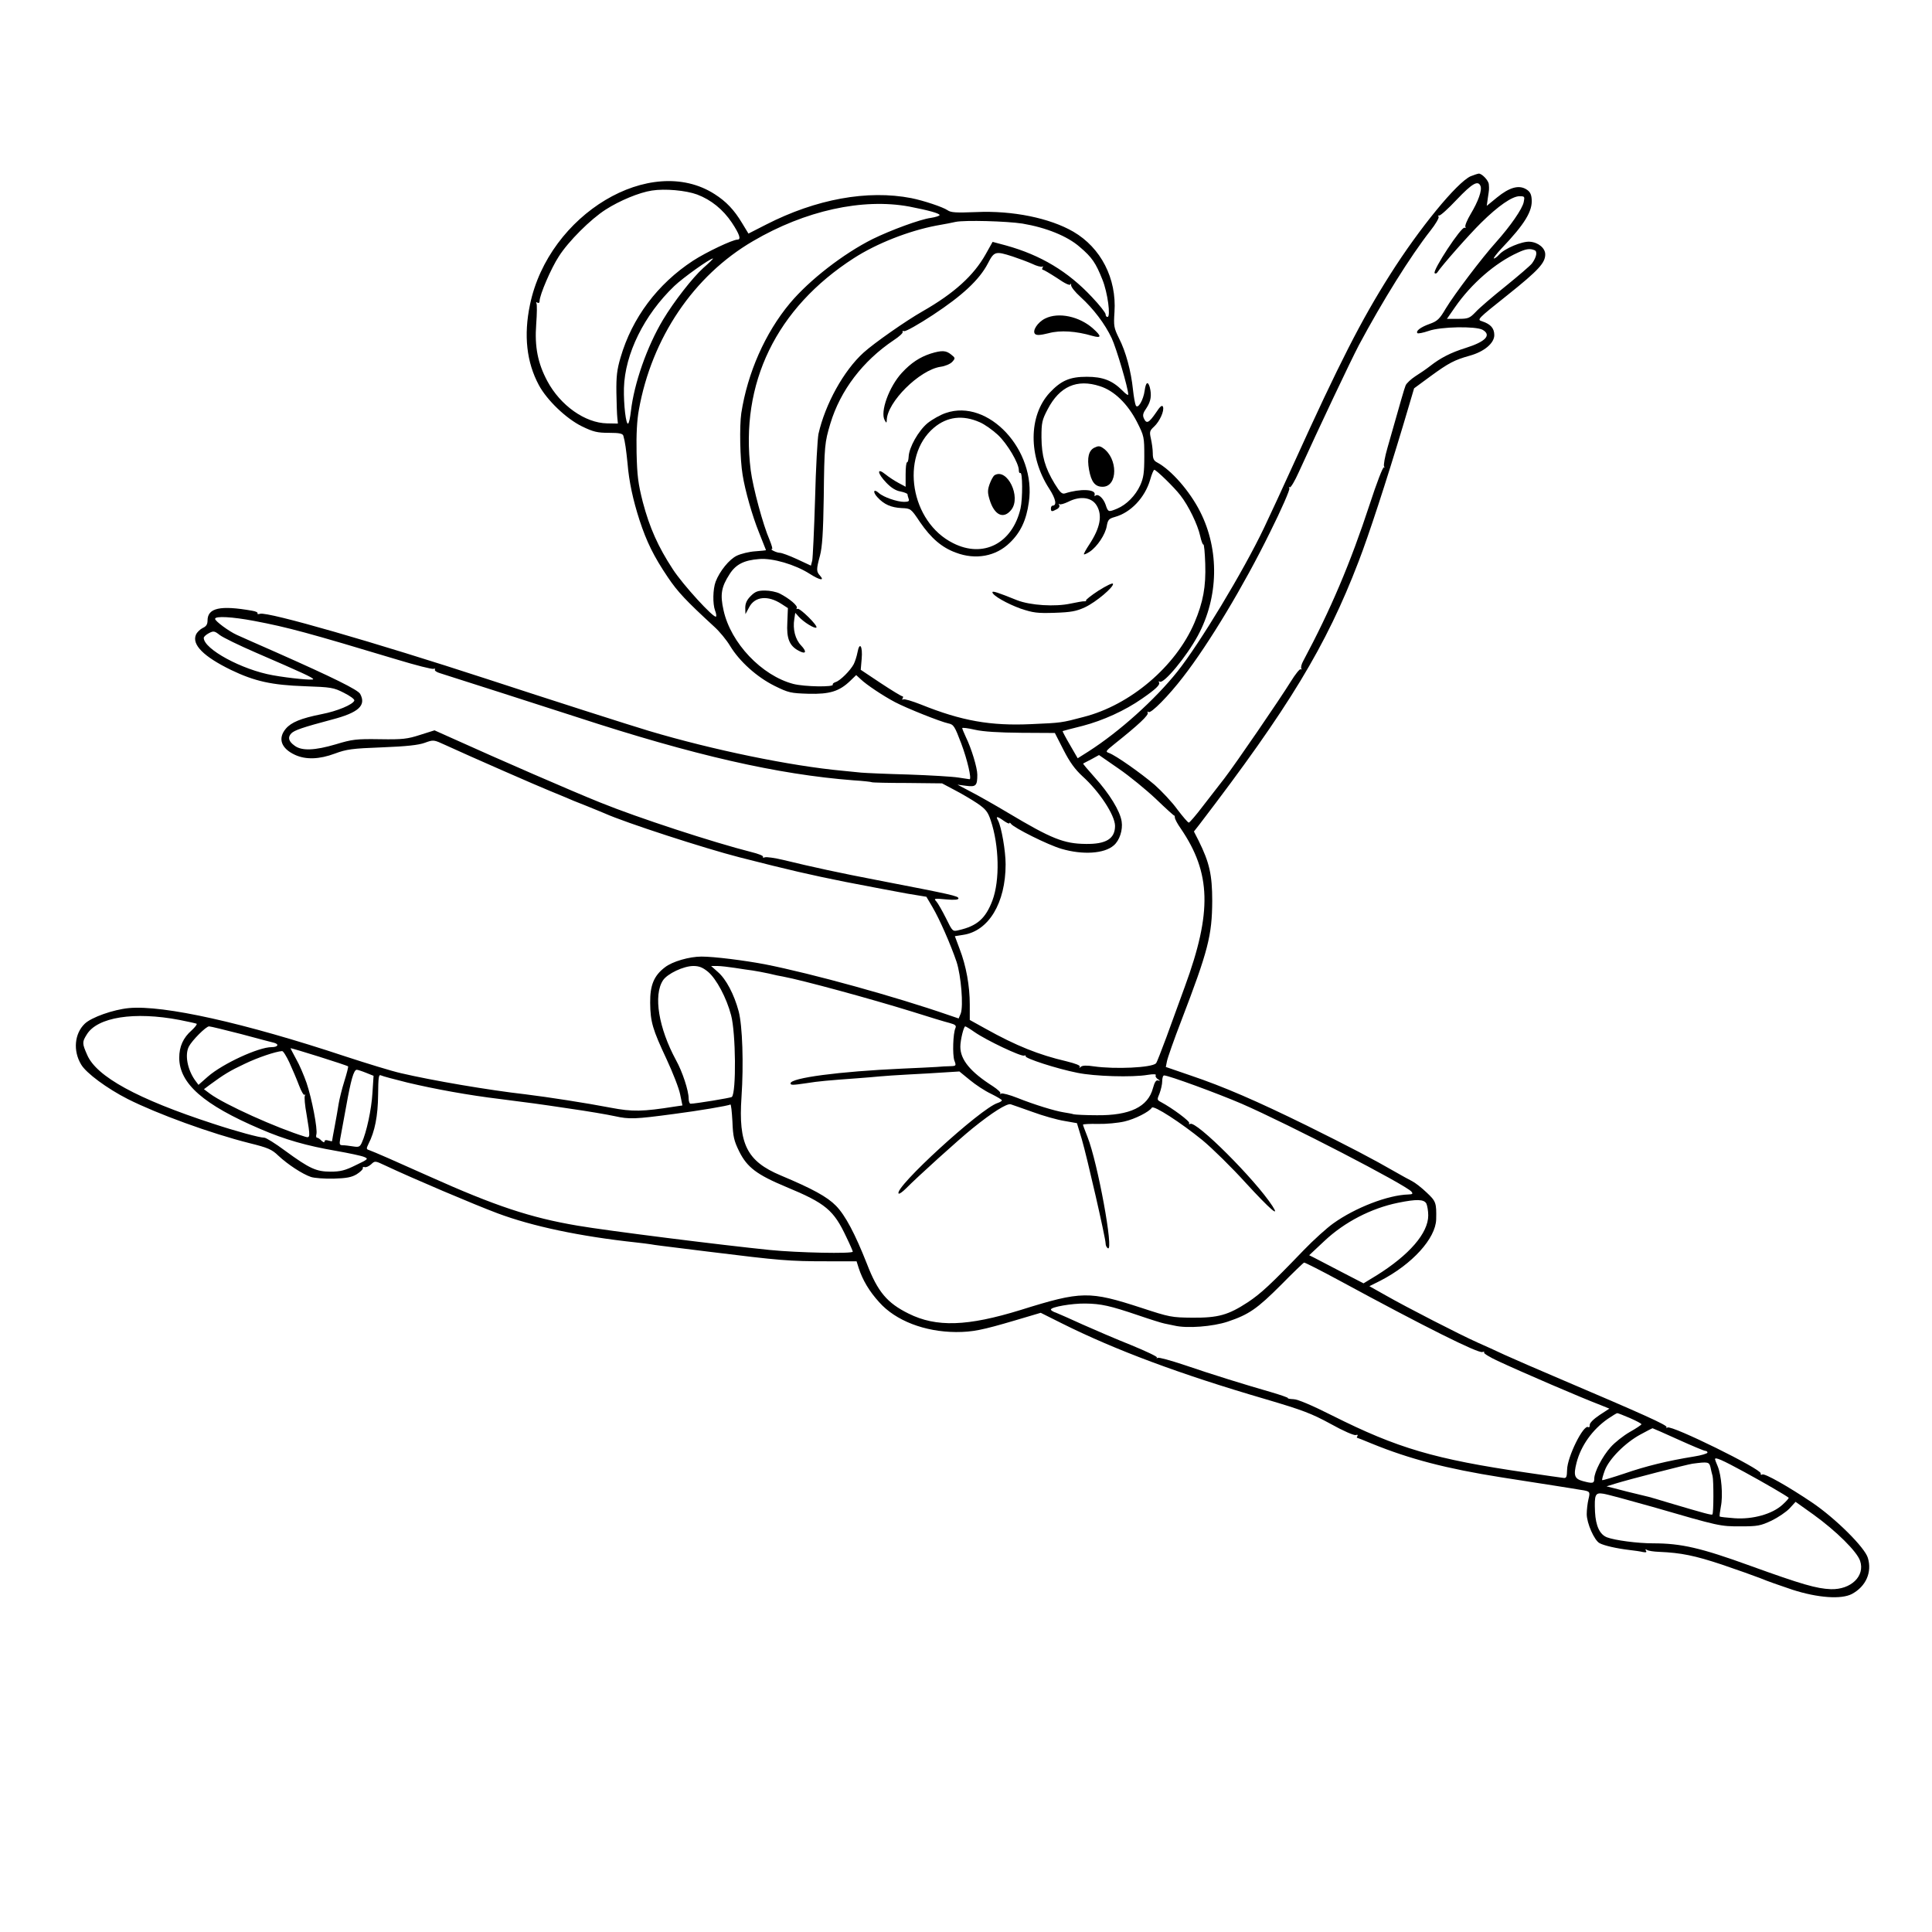 <?xml version="1.0" standalone="no"?>
<!DOCTYPE svg PUBLIC "-//W3C//DTD SVG 20010904//EN"
 "http://www.w3.org/TR/2001/REC-SVG-20010904/DTD/svg10.dtd">
<svg version="1.0" xmlns="http://www.w3.org/2000/svg"
 width="1024pt" height="1024pt" viewBox="0 0 1024 1024"
 preserveAspectRatio="xMidYMid meet">
<g transform="translate(0,1024) scale(0.1,-0.1)"
fill="#000000" stroke="none">
<path d="M7795 9306 c-73 -33 -272 -276 -427 -521 -154 -243 -269 -469 -510
-1000 -55 -121 -126 -275 -158 -342 -109 -229 -342 -615 -460 -763 -119 -149
-307 -318 -471 -423 l-57 -36 -41 71 c-23 39 -40 72 -39 73 2 1 50 14 107 28
107 28 224 81 314 144 71 49 98 74 90 86 -3 6 -2 7 4 4 21 -13 142 133 202
244 110 204 115 454 12 657 -55 109 -153 221 -228 261 -18 9 -23 21 -23 49 0
20 -5 55 -10 77 -8 36 -7 42 17 64 30 28 55 84 47 105 -4 11 -15 3 -37 -31
-38 -55 -50 -61 -64 -31 -8 17 -5 29 14 56 23 35 28 67 17 110 -10 34 -21 26
-27 -18 -7 -51 -36 -100 -47 -79 -4 8 -11 46 -15 84 -10 98 -38 202 -74 272
-27 55 -29 65 -24 139 12 178 -72 341 -218 426 -124 72 -322 113 -515 104
-106 -4 -134 -3 -152 10 -25 17 -127 51 -192 64 -232 45 -505 -5 -769 -140
l-94 -48 -34 56 c-42 70 -84 114 -145 153 -339 218 -880 -106 -979 -586 -34
-162 -18 -305 47 -426 43 -80 145 -178 229 -219 60 -29 81 -34 143 -34 56 0
73 -4 76 -16 9 -30 15 -76 22 -145 8 -98 29 -195 64 -303 37 -113 75 -191 150
-302 52 -77 95 -123 245 -261 28 -25 66 -71 85 -103 50 -82 141 -164 235 -211
75 -37 86 -39 180 -42 113 -3 164 13 222 69 l31 30 24 -22 c30 -29 120 -89
183 -122 61 -32 239 -103 281 -112 29 -6 34 -15 69 -107 32 -85 56 -189 44
-189 -2 0 -29 4 -60 9 -31 5 -150 12 -265 16 -115 3 -227 8 -249 10 -22 2 -67
7 -100 10 -272 25 -686 110 -1025 211 -88 26 -544 172 -855 274 -603 197
-1163 358 -1206 347 -10 -3 -17 -2 -14 3 3 4 -10 10 -28 13 -170 30 -237 15
-237 -52 0 -20 -7 -31 -25 -39 -14 -7 -30 -22 -36 -35 -24 -53 40 -117 186
-188 125 -60 216 -80 390 -86 141 -5 153 -7 208 -35 32 -16 57 -34 55 -41 -7
-21 -90 -56 -173 -72 -110 -22 -161 -43 -190 -77 -44 -52 -25 -105 49 -139 57
-26 128 -24 211 7 62 23 91 27 250 33 129 5 193 12 226 24 47 17 47 17 110
-12 119 -55 503 -223 554 -243 27 -11 64 -26 80 -33 17 -8 66 -28 110 -45 44
-18 89 -36 100 -41 109 -49 528 -185 715 -233 270 -69 371 -92 560 -130 124
-24 271 -52 327 -62 l103 -17 33 -56 c37 -63 95 -195 127 -289 24 -74 37 -234
22 -274 l-11 -26 -53 18 c-283 98 -721 219 -973 269 -111 21 -270 41 -337 41
-64 0 -155 -26 -194 -57 -58 -44 -79 -95 -78 -188 1 -102 13 -141 87 -299 33
-71 66 -155 72 -187 l12 -58 -41 -6 c-171 -27 -224 -28 -339 -6 -130 25 -330
56 -452 71 -195 22 -493 73 -660 112 -49 11 -182 52 -295 89 -536 178 -963
273 -1147 256 -83 -8 -199 -49 -234 -83 -54 -52 -63 -143 -19 -216 26 -45 137
-127 247 -183 157 -79 439 -182 646 -234 97 -24 118 -33 152 -66 49 -46 128
-98 173 -113 18 -6 72 -10 120 -9 68 2 95 7 122 23 19 12 34 26 33 32 -2 6 3
9 10 6 7 -2 22 4 34 15 20 19 21 19 74 -6 144 -68 474 -208 597 -254 185 -69
436 -122 732 -154 30 -3 66 -8 80 -10 28 -5 23 -4 305 -39 380 -47 427 -51
628 -51 l157 0 11 -35 c21 -65 57 -125 109 -182 87 -98 241 -157 407 -158 88
0 138 10 314 62 l135 40 110 -55 c284 -142 627 -270 1079 -402 200 -59 245
-76 348 -132 66 -37 124 -62 133 -59 9 3 12 1 9 -4 -3 -6 -5 -10 -3 -10 2 0
37 -14 78 -31 201 -82 396 -133 687 -179 109 -17 239 -37 288 -45 50 -8 108
-17 130 -21 54 -8 54 -9 44 -51 -5 -21 -9 -56 -9 -78 0 -48 40 -139 68 -154
24 -13 90 -28 157 -36 28 -3 61 -8 73 -11 17 -3 21 -1 16 7 -5 8 -3 9 6 4 7
-5 36 -9 64 -10 117 -5 189 -20 331 -67 83 -28 175 -61 206 -73 30 -13 107
-40 170 -61 134 -43 259 -52 315 -22 74 40 107 115 84 191 -16 55 -171 209
-295 293 -126 85 -253 157 -265 149 -6 -4 -9 -1 -8 6 5 22 -472 257 -494 243
-6 -4 -8 -3 -5 2 6 10 -131 71 -563 255 -118 50 -251 108 -295 128 -44 21
-109 50 -145 66 -92 41 -378 188 -483 248 l-89 50 58 29 c169 87 293 224 296
325 2 88 -1 96 -50 142 -27 26 -62 53 -78 61 -16 8 -56 30 -89 49 -116 67
-242 133 -470 246 -265 130 -437 205 -618 266 l-128 44 6 30 c3 17 37 114 76
215 143 373 163 452 164 635 0 139 -15 204 -72 319 l-25 49 29 37 c475 621
671 944 843 1392 55 142 147 425 236 721 l59 199 87 64 c96 70 126 86 208 109
76 21 130 66 130 109 0 36 -19 58 -64 73 -29 9 -28 10 135 140 164 131 199
170 199 215 0 33 -37 64 -82 67 -41 3 -134 -36 -163 -69 -10 -11 -22 -20 -27
-20 -5 0 13 24 40 53 124 130 166 199 160 263 -2 26 -10 40 -29 51 -39 24 -89
10 -154 -43 l-55 -45 6 43 c7 46 7 45 5 71 -1 20 -36 57 -53 57 -7 -1 -26 -7
-43 -14z m52 -52 c9 -23 -12 -81 -52 -148 -19 -32 -32 -63 -28 -69 3 -5 1 -7
-4 -4 -16 10 -172 -228 -159 -241 4 -3 10 -2 14 4 25 38 169 201 232 263 91
90 165 141 204 141 27 0 28 -2 22 -31 -7 -36 -71 -128 -147 -213 -74 -82 -220
-275 -266 -351 -33 -56 -44 -67 -86 -82 -48 -17 -75 -38 -64 -49 3 -3 30 2 59
12 64 23 249 26 286 6 49 -28 16 -63 -89 -96 -80 -25 -134 -53 -189 -96 -19
-15 -54 -39 -78 -54 -23 -15 -47 -37 -52 -49 -8 -20 -22 -70 -96 -330 -14 -48
-22 -93 -18 -100 4 -6 3 -8 -1 -4 -5 4 -39 -84 -75 -195 -103 -314 -208 -561
-353 -832 -9 -16 -13 -34 -10 -39 3 -6 2 -8 -3 -4 -5 3 -29 -27 -53 -66 -57
-92 -291 -434 -351 -512 -26 -33 -77 -99 -114 -147 -37 -49 -71 -88 -75 -88
-5 0 -32 32 -61 70 -28 39 -83 97 -120 130 -74 63 -206 156 -242 169 -20 7
-18 10 28 47 128 102 185 155 177 167 -3 6 -1 7 5 3 13 -8 106 86 182 185 137
176 323 486 461 767 61 122 107 228 103 234 -4 6 -3 9 2 5 5 -3 27 34 48 81
111 244 274 588 318 672 125 234 274 473 380 608 27 34 46 67 43 73 -4 5 -2 8
3 7 6 -2 48 36 94 85 81 85 112 103 125 71z m-4152 -45 c74 -28 137 -79 184
-149 41 -62 50 -90 30 -90 -26 0 -167 -67 -236 -112 -188 -123 -323 -303 -384
-513 -19 -64 -23 -101 -22 -185 1 -58 3 -118 5 -135 l3 -30 -57 1 c-117 2
-248 95 -317 224 -51 95 -68 183 -59 302 4 55 5 105 1 111 -3 6 -1 7 5 3 7 -4
12 -1 12 9 0 31 61 174 102 236 50 79 168 197 248 248 73 47 178 91 245 101
69 11 180 1 240 -21z m1125 -64 c103 -20 160 -36 160 -45 0 -4 -21 -11 -47
-15 -58 -8 -212 -65 -308 -112 -154 -77 -335 -217 -438 -340 -132 -158 -225
-370 -258 -583 -10 -68 -7 -244 7 -327 13 -83 52 -219 86 -303 21 -52 38 -95
38 -96 0 -1 -26 -4 -57 -6 -32 -2 -76 -13 -97 -23 -41 -19 -92 -83 -113 -138
-15 -40 -16 -118 -3 -153 6 -15 8 -29 5 -32 -11 -11 -176 169 -229 251 -78
119 -123 220 -159 356 -25 99 -30 138 -33 261 -2 96 2 173 12 227 68 382 291
712 605 895 276 162 581 229 829 183z m599 -90 c125 -21 238 -66 304 -124 65
-55 85 -85 120 -173 28 -69 45 -198 27 -198 -6 0 -10 6 -10 14 0 8 -32 49 -72
91 -127 136 -272 223 -456 274 l-71 19 -37 -66 c-63 -112 -166 -206 -334 -302
-88 -50 -258 -169 -313 -219 -105 -95 -203 -272 -239 -431 -5 -25 -14 -180
-18 -345 -5 -165 -12 -312 -15 -326 l-7 -27 -73 34 c-41 19 -82 34 -92 34 -17
0 -57 20 -41 20 4 0 -2 21 -13 48 -35 80 -88 277 -100 369 -58 461 135 860
547 1125 121 78 290 144 435 172 46 8 93 17 104 20 50 10 269 4 354 -9z m2714
-141 c17 -6 11 -37 -13 -70 -8 -11 -71 -65 -140 -121 -69 -55 -141 -117 -159
-137 -32 -33 -39 -36 -94 -36 l-58 0 43 62 c86 124 213 235 333 289 42 20 64
23 88 13z m-2767 -33 c33 -11 79 -28 104 -39 24 -12 48 -18 54 -15 5 3 6 1 2
-5 -4 -7 -3 -12 2 -12 4 0 38 -20 75 -44 43 -30 68 -41 71 -33 3 7 4 5 3 -4
-1 -9 21 -37 50 -63 69 -63 129 -142 165 -218 25 -53 88 -267 88 -299 0 -6
-14 3 -31 21 -54 54 -105 73 -189 73 -90 0 -136 -20 -197 -85 -112 -122 -113
-337 -2 -508 35 -54 42 -90 18 -90 -5 0 -9 -7 -9 -15 0 -18 5 -18 31 -4 11 5
17 15 13 22 -4 7 -4 9 1 5 4 -4 25 2 46 12 64 33 126 25 152 -20 31 -52 18
-118 -39 -205 -18 -27 -31 -51 -29 -53 2 -2 16 4 31 14 40 27 83 92 90 136 6
33 11 39 43 48 84 23 159 102 187 197 8 29 18 53 22 53 11 -1 105 -92 138
-135 44 -56 92 -156 105 -215 6 -28 14 -48 17 -46 4 2 8 -44 10 -102 4 -122
-11 -203 -57 -312 -99 -232 -340 -437 -588 -500 -117 -31 -117 -31 -277 -38
-216 -10 -369 17 -585 104 -46 18 -88 31 -94 27 -6 -3 -7 -1 -3 5 4 7 3 12 -2
12 -5 0 -56 31 -115 70 l-105 70 5 58 c6 67 -11 94 -22 35 -4 -21 -13 -49 -20
-63 -18 -34 -72 -88 -96 -95 -11 -4 -17 -9 -15 -13 9 -15 -151 -12 -209 3
-168 44 -332 217 -370 390 -19 84 -12 124 32 192 33 52 77 74 157 80 71 6 190
-29 267 -78 53 -34 81 -39 56 -11 -21 23 -21 33 -1 107 12 46 17 120 20 310 3
275 5 289 35 390 53 176 172 332 336 442 29 19 51 39 47 44 -3 5 1 6 8 4 8 -3
77 36 153 86 155 102 246 186 291 273 33 64 40 66 130 37z m-1638 -61 c-56
-50 -156 -178 -214 -275 -85 -142 -153 -337 -170 -484 -4 -34 -10 -64 -15 -66
-11 -8 -24 99 -22 188 5 181 107 388 267 541 46 44 189 146 205 146 3 0 -20
-23 -51 -50z m2102 -627 c76 -24 147 -94 196 -189 38 -75 39 -80 39 -183 0
-88 -4 -114 -22 -154 -25 -54 -72 -102 -122 -123 -46 -19 -48 -19 -61 21 -12
35 -41 61 -55 47 -3 -4 -5 -1 -3 7 6 28 -76 32 -157 6 -16 -5 -26 4 -55 51
-52 86 -69 147 -70 246 0 78 3 92 33 149 63 121 155 162 277 122z m-4483
-1244 c180 -34 289 -64 758 -205 99 -30 185 -52 193 -49 7 2 11 1 7 -4 -3 -5
9 -14 27 -19 111 -35 519 -166 723 -232 624 -204 1067 -305 1470 -336 50 -3
93 -8 96 -10 3 -2 88 -4 189 -4 l183 -2 66 -35 c37 -19 91 -51 121 -71 45 -31
56 -45 71 -90 45 -134 49 -318 9 -425 -36 -95 -81 -135 -178 -157 -33 -8 -33
-8 -68 63 -20 40 -43 80 -51 89 -15 16 -12 17 51 11 44 -4 66 -2 66 5 0 13
-32 20 -430 97 -189 36 -351 71 -498 107 -46 11 -90 17 -98 14 -8 -3 -13 -2
-10 3 3 5 -25 16 -62 25 -201 51 -600 181 -802 263 -154 62 -531 226 -781 339
l-96 43 -76 -24 c-68 -22 -93 -25 -214 -23 -126 2 -147 -1 -233 -27 -112 -33
-181 -36 -219 -7 -32 23 -37 44 -17 65 17 17 61 32 215 73 142 37 183 75 150
136 -12 22 -144 87 -444 220 -99 44 -194 85 -210 93 -42 19 -115 73 -115 85 0
16 91 11 207 -11z m9 -168 c245 -106 304 -133 304 -141 0 -7 -125 5 -214 21
-164 29 -366 139 -366 198 0 6 12 17 27 25 25 13 30 12 58 -10 17 -13 103 -55
191 -93z m4057 -425 l178 -1 46 -90 c33 -65 61 -103 100 -139 90 -81 172 -206
173 -263 0 -68 -47 -98 -156 -96 -115 1 -182 28 -408 163 -72 43 -162 94 -201
114 l-70 37 46 -6 c52 -7 59 1 59 59 0 36 -31 139 -61 200 -10 22 -19 43 -19
47 0 3 30 0 68 -9 44 -10 126 -15 245 -16z m714 -351 c52 -50 95 -89 97 -88 1
2 3 -3 3 -10 0 -8 14 -34 31 -58 161 -236 167 -443 22 -838 -27 -75 -71 -196
-98 -269 -27 -72 -51 -135 -55 -138 -23 -23 -216 -32 -329 -16 -38 6 -61 5
-69 -2 -9 -8 -10 -8 -6 0 4 7 -23 17 -71 29 -146 34 -266 82 -429 173 l-83 46
0 82 c0 98 -19 205 -54 295 l-25 67 44 7 c135 20 225 169 225 374 0 71 -22
197 -40 232 -14 24 -5 24 31 -2 16 -11 29 -17 29 -12 0 4 4 3 8 -3 14 -21 198
-113 268 -133 112 -33 227 -26 277 18 31 26 49 82 42 127 -8 55 -65 148 -144
235 -35 39 -62 71 -60 72 2 1 22 12 44 23 l40 22 104 -72 c57 -39 146 -112
198 -161z m-2374 -916 c44 -37 98 -138 122 -230 25 -93 28 -410 4 -433 -4 -5
-194 -36 -219 -36 -5 0 -10 12 -10 28 0 41 -33 142 -67 203 -92 170 -121 344
-69 423 23 35 109 76 161 76 31 0 50 -8 78 -31z m142 21 c33 -5 76 -12 95 -14
19 -3 58 -10 85 -16 28 -7 61 -14 75 -16 106 -20 462 -117 685 -186 88 -28
177 -55 198 -60 30 -8 37 -14 31 -27 -13 -29 -16 -140 -6 -171 11 -29 10 -30
-21 -31 -18 0 -50 -2 -72 -4 -22 -1 -105 -6 -185 -9 -332 -15 -590 -49 -590
-78 0 -10 11 -10 85 1 60 10 119 15 270 26 44 3 98 8 120 10 22 2 90 7 150 10
61 3 146 8 190 11 l80 5 55 -45 c30 -25 80 -58 112 -73 32 -16 58 -31 58 -35
0 -4 -10 -10 -22 -14 -89 -27 -553 -452 -525 -480 3 -4 21 9 39 27 60 61 279
259 352 318 105 85 183 134 203 128 10 -3 63 -22 117 -41 54 -20 129 -41 166
-47 l68 -12 26 -86 c27 -92 126 -523 126 -552 0 -10 5 -21 12 -25 33 -21 -54
454 -108 590 -13 33 -24 62 -24 65 0 3 36 5 80 4 43 -1 106 5 140 13 56 13
131 51 145 73 9 15 155 -80 268 -172 52 -43 156 -145 231 -228 128 -139 182
-186 140 -121 -91 140 -406 455 -436 435 -6 -3 -8 -1 -5 4 6 9 -90 80 -150
112 -21 11 -21 13 -7 46 7 19 14 48 14 65 0 16 4 30 10 30 24 0 283 -95 411
-150 250 -109 870 -430 900 -466 9 -12 6 -14 -17 -15 -108 -3 -281 -70 -397
-153 -34 -24 -105 -88 -157 -142 -176 -183 -227 -230 -296 -276 -104 -68 -157
-83 -294 -82 -110 1 -121 3 -270 52 -277 90 -317 90 -640 -11 -282 -87 -447
-93 -595 -19 -113 56 -163 115 -220 263 -63 160 -115 258 -164 308 -47 48
-124 90 -293 161 -179 75 -225 166 -208 415 12 176 5 380 -15 455 -24 90 -67
171 -110 208 l-36 32 33 0 c18 0 60 -5 93 -10z m-2943 -276 c46 -9 86 -18 90
-20 4 -3 -8 -18 -26 -35 -45 -39 -66 -86 -66 -146 1 -136 128 -248 430 -377
132 -57 246 -89 402 -116 68 -12 134 -26 148 -32 24 -10 22 -12 -45 -44 -56
-28 -82 -34 -133 -34 -76 0 -111 16 -241 111 -51 38 -101 69 -110 69 -25 0
-150 34 -271 74 -402 131 -619 250 -668 365 -27 61 -27 68 -2 108 56 92 252
123 492 77z m327 -75 c86 -23 164 -44 174 -46 28 -8 20 -23 -13 -23 -70 0
-260 -88 -338 -156 l-50 -44 -20 27 c-39 57 -53 133 -31 176 17 33 91 107 107
107 8 0 85 -19 171 -41z m3886 11 c63 -44 247 -131 263 -125 7 2 11 1 8 -3 -6
-11 167 -67 274 -88 91 -19 291 -25 373 -11 31 5 46 4 43 -2 -4 -5 2 -15 11
-21 13 -8 14 -10 2 -7 -11 4 -19 -7 -28 -40 -26 -100 -123 -146 -298 -144 -58
0 -113 3 -122 5 -9 3 -32 7 -51 10 -47 7 -158 41 -248 77 -40 16 -79 26 -85
23 -7 -4 -9 -4 -5 1 4 4 -14 21 -40 38 -118 75 -172 140 -172 209 0 36 18 108
26 108 3 0 25 -13 49 -30z m-3320 -182 c2 -2 -7 -38 -20 -79 -13 -41 -26 -95
-30 -119 -4 -25 -13 -79 -21 -120 -8 -41 -14 -76 -14 -78 0 -2 -9 0 -20 3 -12
4 -20 2 -20 -5 0 -7 -6 -5 -16 4 -8 9 -19 16 -24 16 -4 0 -6 8 -3 18 7 28 -24
189 -52 272 -14 40 -38 97 -55 126 -16 30 -30 56 -30 58 0 4 299 -90 305 -96z
m-311 20 c16 -35 39 -89 51 -121 12 -32 25 -54 30 -50 4 5 5 3 1 -4 -4 -7 0
-52 9 -100 20 -120 20 -126 -7 -118 -151 46 -428 171 -505 228 l-32 24 32 24
c72 53 106 74 183 110 70 34 166 66 199 68 6 1 23 -27 39 -61z m406 -54 l40
-16 -6 -92 c-5 -85 -31 -208 -57 -264 -10 -21 -16 -23 -47 -18 -19 3 -43 6
-54 6 -16 0 -18 5 -13 33 3 17 18 96 32 174 25 140 40 193 56 193 5 0 27 -7
49 -16z m220 -52 c143 -34 323 -67 490 -87 171 -22 190 -24 370 -51 91 -13
198 -31 239 -40 77 -17 106 -16 315 12 123 16 287 43 297 50 4 2 8 -38 11 -90
3 -80 8 -102 36 -159 42 -84 93 -123 249 -188 210 -87 252 -123 319 -266 19
-39 34 -74 34 -77 0 -12 -292 -6 -441 9 -248 25 -863 102 -1019 129 -248 42
-435 104 -785 261 -178 80 -295 131 -318 139 -16 5 -16 8 -4 33 34 66 50 149
51 259 1 96 3 111 16 104 8 -4 71 -21 140 -38z m5400 -641 c5 -11 10 -39 10
-63 0 -94 -101 -210 -274 -318 l-69 -42 -116 60 c-64 33 -128 67 -144 75 l-28
14 80 75 c107 101 249 174 391 203 98 20 137 19 150 -4z m-463 -407 c459 -249
738 -388 760 -380 8 3 12 2 9 -3 -3 -4 29 -24 72 -44 131 -61 440 -194 545
-234 l47 -19 -52 -34 c-33 -22 -52 -42 -52 -52 1 -10 -3 -15 -8 -12 -25 16
-111 -158 -112 -226 -1 -40 -4 -46 -21 -43 -11 1 -99 14 -195 28 -486 71 -683
129 -1028 302 -109 55 -185 87 -206 87 -19 1 -32 3 -30 6 3 2 -37 16 -88 31
-139 40 -314 94 -460 144 -72 24 -136 42 -142 38 -6 -3 -8 -3 -4 2 4 4 -57 33
-135 65 -78 31 -194 81 -257 109 -63 29 -127 57 -142 63 -16 5 -28 13 -28 17
0 14 112 33 182 32 85 -1 132 -12 280 -62 64 -22 128 -42 140 -44 13 -3 37 -8
53 -11 67 -16 204 -5 282 21 113 38 156 68 283 195 63 64 118 117 122 118 4 1
87 -41 185 -94z m1542 -730 c34 -15 61 -29 61 -33 0 -3 -28 -22 -62 -41 -33
-19 -79 -55 -101 -80 -44 -49 -87 -132 -87 -167 0 -26 -9 -27 -61 -13 -44 12
-50 30 -33 97 23 90 84 176 166 233 24 16 46 30 50 30 4 0 34 -12 67 -26z
m256 -114 c73 -33 137 -60 144 -60 6 0 11 -4 11 -9 0 -5 -33 -15 -72 -21 -142
-23 -255 -51 -368 -90 -63 -21 -116 -37 -118 -35 -2 2 4 25 14 52 23 61 109
147 189 190 33 18 62 33 64 33 2 0 63 -27 136 -60z m349 -171 c112 -61 218
-123 236 -137 3 -2 -12 -19 -32 -37 -54 -50 -158 -79 -255 -72 -41 3 -76 7
-78 9 -2 2 1 26 6 53 12 58 3 166 -17 214 -8 18 -14 35 -14 37 0 13 38 -4 154
-67z m-178 24 c3 -15 8 -36 11 -46 6 -23 6 -198 -1 -204 -4 -4 -36 4 -231 62
-49 15 -97 29 -105 31 -93 22 -152 37 -185 46 l-40 10 45 14 c70 22 382 102
410 106 83 11 89 10 96 -19z m-306 -210 c355 -103 356 -103 465 -103 91 0 106
3 164 30 35 17 78 46 96 65 l32 35 94 -67 c122 -88 232 -197 248 -246 27 -80
-48 -153 -155 -150 -76 3 -153 25 -427 124 -262 95 -366 119 -515 119 -83 0
-203 16 -245 32 -38 15 -59 60 -63 134 -4 93 1 104 44 97 21 -3 138 -35 262
-70z"/>
<path d="M5540 8552 c-41 -20 -70 -66 -54 -82 8 -8 28 -7 72 4 62 17 146 11
231 -14 50 -14 51 -3 4 39 -72 64 -182 88 -253 53z"/>
<path d="M4933 8366 c-58 -19 -104 -49 -153 -102 -68 -74 -116 -207 -91 -251
9 -16 10 -16 11 -1 1 96 173 267 285 284 24 3 52 15 62 26 17 19 17 21 -6 39
-27 22 -49 23 -108 5z"/>
<path d="M5013 8051 c-28 -9 -72 -34 -97 -54 -48 -40 -98 -128 -100 -178 -1
-16 -4 -29 -8 -29 -5 0 -8 -29 -8 -65 l0 -65 -37 20 c-21 11 -53 32 -70 46
-47 38 -44 6 5 -45 25 -26 50 -42 75 -46 20 -4 37 -11 37 -15 0 -5 3 -15 6
-24 5 -12 -1 -16 -24 -16 -37 0 -110 25 -134 47 -28 25 -34 6 -7 -23 35 -38
72 -54 128 -57 48 -2 49 -2 97 -74 59 -86 116 -135 190 -162 105 -40 213 -20
287 53 56 54 87 119 100 214 41 276 -215 551 -440 473z m180 -49 c26 -11 69
-42 96 -67 50 -47 111 -150 111 -187 0 -11 3 -17 8 -15 12 8 13 -135 1 -188
-43 -185 -197 -265 -357 -184 -226 112 -283 459 -102 612 70 59 153 69 243 29z"/>
<path d="M5271 7721 c-7 -5 -18 -25 -26 -47 -11 -31 -11 -46 0 -82 25 -83 74
-106 115 -54 54 68 -22 224 -89 183z"/>
<path d="M5823 7110 c-40 -26 -70 -50 -67 -53 3 -3 -1 -4 -8 -4 -7 1 -40 -5
-73 -12 -82 -18 -214 -10 -285 18 -104 42 -130 50 -130 42 0 -17 78 -61 150
-87 66 -22 88 -25 180 -22 87 3 114 8 160 29 60 28 155 109 149 125 -2 6 -36
-11 -76 -36z"/>
<path d="M3979 7081 c-21 -21 -29 -39 -29 -63 l1 -33 20 37 c30 57 99 64 171
17 l34 -22 -3 -76 c-5 -85 11 -124 60 -150 39 -21 45 -6 13 28 -31 32 -45 86
-36 140 l5 33 19 -21 c26 -29 85 -65 93 -57 10 9 -89 106 -100 99 -6 -3 -7 -1
-4 4 7 12 -38 50 -90 77 -18 9 -53 16 -78 16 -38 0 -52 -5 -76 -29z"/>
<path d="M5800 7867 c-30 -15 -39 -54 -28 -116 12 -66 32 -91 72 -91 82 0 82
152 1 206 -16 11 -25 11 -45 1z"/>
</g>
</svg>
